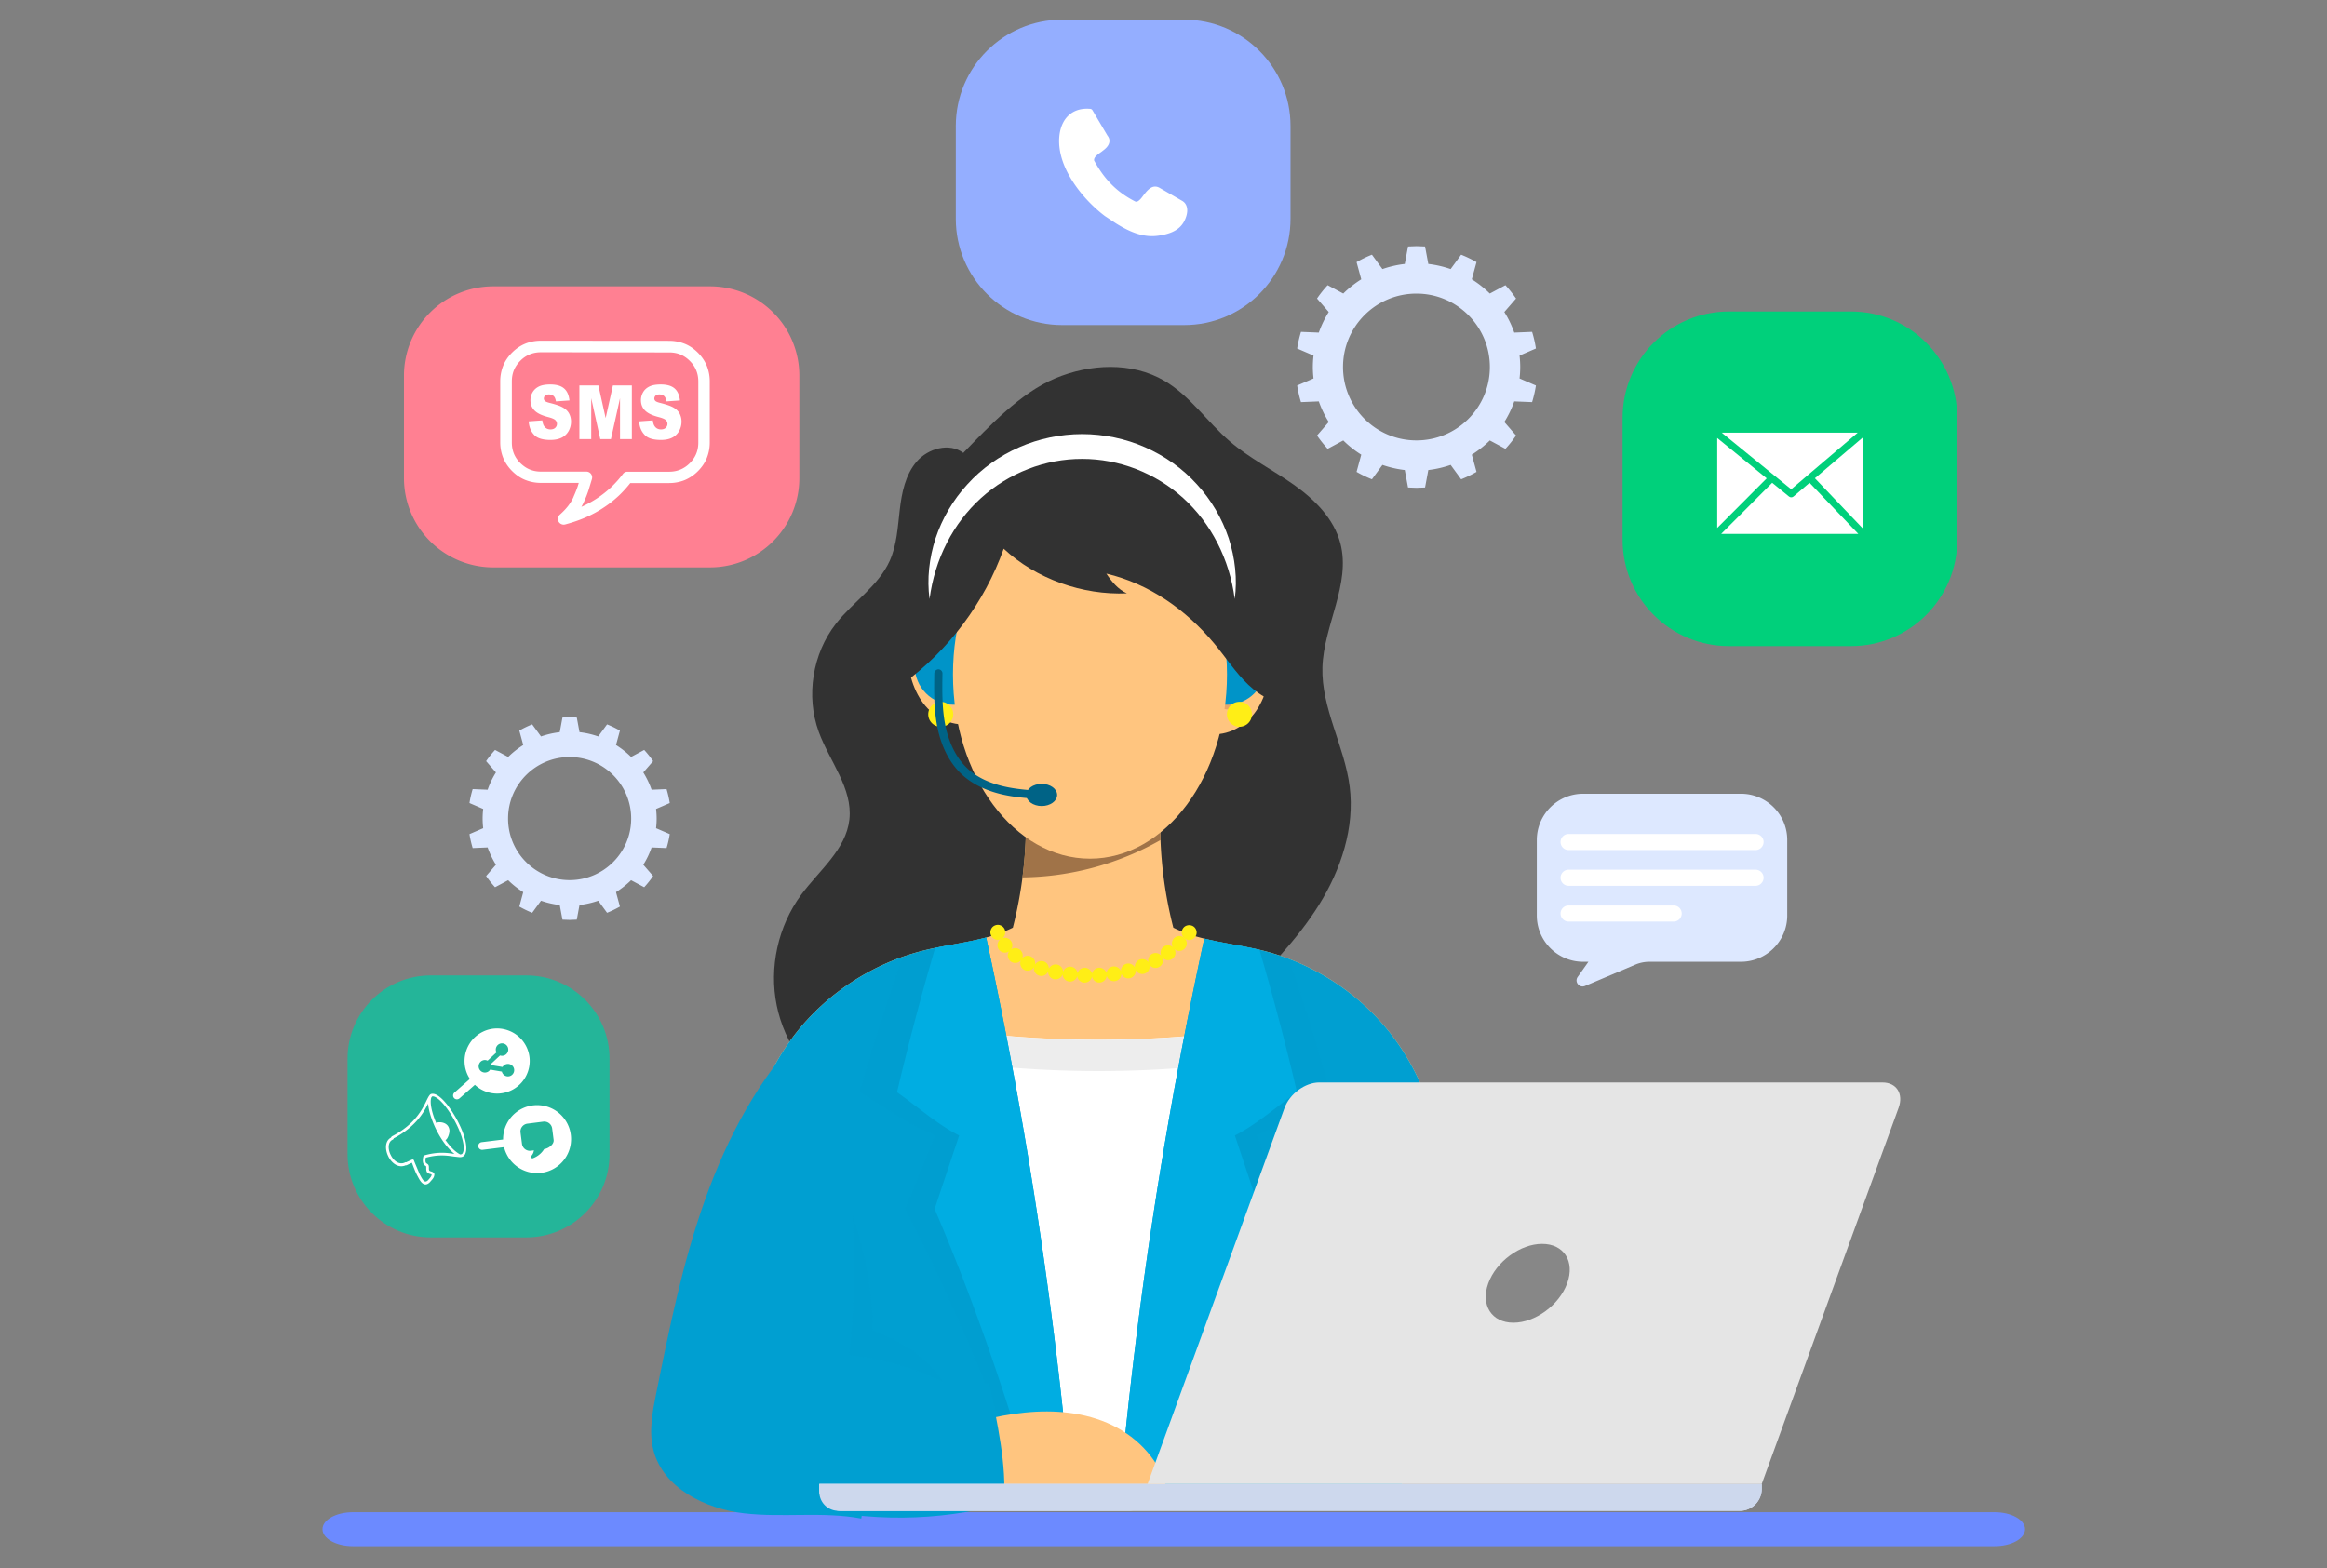 <svg xmlns="http://www.w3.org/2000/svg" xmlns:xlink="http://www.w3.org/1999/xlink" width="445" height="300" xmlns:v="https://vecta.io/nano"><rect width="100%" height="100%" fill="#808080" stroke="none"/><path d="M381.44 295.76H67.49c-3.22 0-5.82-1.46-5.82-3.25h0c0-1.8 2.61-3.25 5.82-3.25h313.95c3.22 0 5.82 1.46 5.82 3.25h0c.01 1.8-2.6 3.25-5.82 3.25z" fill="#6c8aff"/><g fill="#323232"><path d="M161.16 210.01c-6.42-3.77-11.12-10.35-12.62-17.65s.24-15.19 4.66-21.19c3.43-4.66 8.58-8.64 9.23-14.4.67-5.96-3.79-11.13-5.85-16.76-2.51-6.87-1.21-14.99 3.3-20.74 3.27-4.16 8.08-7.17 10.26-11.99 1.37-3.03 1.53-6.44 1.92-9.74.38-3.3 1.08-6.75 3.25-9.26s6.25-3.66 8.9-1.65c5.02-5.18 10.93-11.46 17.58-14.26 6.65-2.79 14.64-3.19 20.87.46 4.93 2.88 8.2 7.88 12.53 11.6 3.72 3.2 8.16 5.42 12.17 8.25 4.01 2.82 7.74 6.52 8.97 11.27 2.02 7.8-3.19 15.64-3.44 23.69-.23 7.83 4.22 15.04 5.21 22.81 1 7.88-1.66 15.88-5.86 22.62s-9.86 12.43-15.48 18.05c-2.27 10.15-9.76 17.34-19.3 21.48-9.55 4.14-20.23 4.85-30.63 4.47-8.46-.3-18.36-2.76-25.67-7.06z"/><path d="M172.77 189.48c-2.16-2.86-2.1-6.86-1.2-10.33s2.54-6.74 3.25-10.25c.96-4.75.19-9.67-.79-14.42-.99-4.75-2.19-9.51-2.1-14.36s1.68-9.91 5.39-13.04c13-10.95 34.06-7.14 50.96-5.36 8.54.9 14.39 9.14 17.09 17.3 2.71 8.15 1.79 17.24-1.44 25.2s-8.63 14.89-14.77 20.9c-3.66 3.59-10.15.71-15.18 1.69-4.93.97-9.18 3.97-13.81 5.92-7.4 3.1-15.94 3.41-23.54.84-2.23-.75-4.11-1.74-3.86-4.09z"/></g><path d="M266.11 197.93c-6.11-7.91-14.93-13.68-24.63-16.1-4.45-1.11-9.08-1.54-13.46-2.92-1.24-.39-2.46-.88-3.64-1.46-1.72-6.7-2.57-13.62-2.51-20.54h-11.8H208h-11.8c.06 6.92-.8 13.84-2.51 20.54-1.18.58-2.4 1.08-3.64 1.46-4.38 1.37-9 1.8-13.46 2.92-9.69 2.42-18.52 8.19-24.63 16.1a45.29 45.29 0 0 0-9.36 27.9v63.46l114.56-1.68c10.16-.15 18.32-8.43 18.32-18.59v-43.19a45.32 45.32 0 0 0-9.37-27.9z" fill="#ffc57f"/><path d="M221.57 285.19c2.19-5.73 2.38-11.99 3.17-18.08 1.52-11.67 5.33-22.91 8.03-34.37s5.1-23.94 2.14-35.34a208.39 208.39 0 0 1-50.35-.08c-6.32 2.65-9.6 10.63-10.77 17.38s-.31 13.66-.18 20.52c.14 7.49-.59 14.99-.24 22.48s1.9 15.15 6.13 21.34c2.62 3.83 6.13 6.89 9.95 9.56l30.73-.45c.53-.95 1-1.95 1.39-2.96z" fill="#fff"/><path d="M173.78 220.69c1.17-6.75 4.45-14.73 10.77-17.38a208.39 208.39 0 0 0 50.35.08c.72 2.77 1.12 5.61 1.28 8.48.24-4.9-.06-9.77-1.28-14.45a208.39 208.39 0 0 1-50.35-.08c-6.32 2.65-9.6 10.63-10.77 17.38-.64 3.71-.67 7.46-.55 11.23.08-1.77.25-3.52.55-5.26zm-.18 20.51l-.02-.7c-.11 5.14-.4 10.28-.27 15.42.1-4.91.38-9.81.29-14.72z" fill="#ededed"/><path d="M195.52 167.83c9.22-.09 18.41-2.58 26.42-7.15-.05-1.25-.08-2.51-.07-3.76h-11.8H208h-11.8a81.33 81.33 0 0 1-.68 10.91z" fill="#a07348"/><path d="M184.77 123.73c-1.04-1.93-2.29-3.85-4.18-4.94s-4.58-1.09-6.04.54c-1.18 1.33-1.26 3.28-1.16 5.05.22 3.59 1.01 7.27 3.17 10.14s5.94 4.73 9.41 3.81c.5-4.87 1.12-10.27-1.2-14.6z" fill="#ffc57f"/><path d="M184.53 127.54l.37.06c-.48-1.18-.97-2.37-1.65-3.45s-1.58-2.05-2.72-2.64c-1.14-.58-2.53-.74-3.7-.23s-2.04 1.75-1.93 3.02c.69-.81 1.94-1.06 2.98-.84s1.94 1.03 2.25 2.05c-.91.11-1.58 1.02-1.76 1.92-.19.9.05 1.83.41 2.68.21.49.46.97.84 1.35s.89.65 1.42.63c-.48.64-1.29 1.15-2.09 1.19 1.72.84 3.96.72 5.54-.36.23-1.78.2-3.58.04-5.38z" fill="#e6a66a"/><path d="M231.7 125.61c1.04-1.93 2.29-3.85 4.18-4.94s4.58-1.09 6.04.54c1.18 1.33 1.26 3.28 1.16 5.05-.22 3.59-1.01 7.27-3.17 10.14s-5.94 4.73-9.41 3.81c-.5-4.88-1.12-10.28 1.2-14.6z" fill="#ffc57f"/><path d="M231.94 129.42l-.37.06c.48-1.18.97-2.37 1.65-3.45s1.58-2.05 2.72-2.64c1.14-.58 2.53-.74 3.7-.23s2.04 1.75 1.93 3.02c-.69-.81-1.94-1.06-2.98-.84s-1.94 1.03-2.25 2.05c.91.11 1.58 1.02 1.76 1.92.19.9-.05 1.83-.41 2.68-.21.49-.46.97-.84 1.35s-.89.64-1.42.63c.48.64 1.29 1.15 2.09 1.19-1.72.84-3.96.72-5.54-.36-.23-1.79-.2-3.58-.04-5.38z" fill="#e6a66a"/><g fill="#0094c8"><circle cx="182.32" cy="127.41" r="7.39"/><circle cx="234.64" cy="127.41" r="7.39"/></g><ellipse cx="208.44" cy="129.01" rx="26.2" ry="35.24" fill="#ffc57f"/><path d="M172.58 130.85c8.84-6.44 15.69-15.58 19.36-25.89 6.21 5.79 15.07 8.9 23.55 8.54-1.67-.75-2.91-2.26-3.92-3.78 8.19 1.94 15.23 6.9 20.62 13.36 2.19 2.62 4.05 5.54 6.53 7.9 2.48 2.35 5.79 4.14 9.19 3.77-2.12-9.01-4.18-18.33-7.58-26.95-2.08-5.29-4.54-10.68-8.89-14.33-5.41-4.55-12.97-5.71-20.03-5.19-7.53.55-14.94 2.82-21.39 6.74-8.76 5.32-15.64 13.68-19.17 23.31-.78 2.13-1.41 4.36-1.3 6.63.1 2.26 1.21 4.54 3.03 5.89z" fill="#323232"/><path d="M182.29 136.63a2.39 2.39 0 0 1-4.78 0 2.39 2.39 0 0 1 4.78 0zm57.12 0a2.39 2.39 0 1 1-2.39-2.39c1.33 0 2.39 1.07 2.39 2.39z" fill="#ffee16"/><path d="M177.76 114.58c-.52-3.83-.07-7.82 1.15-11.61 1.26-3.77 3.33-7.34 6.09-10.33 2.73-3.02 6.14-5.44 9.91-7.09 3.77-1.66 7.9-2.51 12.03-2.52 4.13.01 8.26.86 12.03 2.52s7.19 4.07 9.91 7.09c2.76 2.99 4.83 6.56 6.09 10.33 1.22 3.79 1.67 7.79 1.15 11.61-.99-7.64-4.54-14.5-9.86-19.32-5.33-4.81-12.29-7.49-19.32-7.48-7.04-.02-14 2.67-19.33 7.48-5.32 4.81-8.87 11.68-9.85 19.32z" fill="#fff"/><g fill="#009fd1"><path d="M241.48 181.83c-3.69-.92-7.49-1.38-11.18-2.29a866.81 866.81 0 0 0-16.42 108.71l43.27-.63c10.16-.15 18.32-8.43 18.32-18.59v-43.19a45.31 45.31 0 0 0-9.36-27.9c-6.11-7.91-14.93-13.68-24.63-16.11zm-52.89-2.5c-3.94 1.06-8.04 1.51-12 2.5-9.69 2.42-18.52 8.19-24.63 16.1a45.29 45.29 0 0 0-9.36 27.9v63.46l62.47-.91a870.41 870.41 0 0 0-16.48-109.05z"/><path d="M176.58 181.83l-3.98 1.21c-3.02 8.57-5.78 17.2-8.25 25.89 4.72 2.72 9.28 6.12 14.42 8.27l-5.69 14.05c9.46 18.17 17.58 37.98 24.2 57.22l7.78-.09c-3.83-36.39-10.45-72.58-19.82-108.28-2.88.58-5.8 1.02-8.66 1.73zm69.32 49.42l-5.56-14.05c5.02-2.15 9.49-5.55 14.1-8.27-2.38-8.56-5.04-17.06-7.94-25.51a43.68 43.68 0 0 0-5.02-1.59c-2.72-.68-5.51-1.11-8.26-1.66-9.13 35.63-15.6 71.75-19.34 108.07l8.47-.12c6.45-19.13 14.36-38.81 23.55-56.87z" opacity=".18"/></g><path d="M188.59 179.33c-3.2.86-6.51 1.32-9.76 2-2.68 9.13-5.11 18.33-7.29 27.6 3.89 2.72 7.65 6.12 11.88 8.27l-4.69 14.05c7.79 18.17 14.48 37.98 19.93 57.22l6.41-.09a870.41 870.41 0 0 0-16.48-109.05zm52.27 2.36c-3.49-.82-7.07-1.3-10.56-2.15a866.81 866.81 0 0 0-16.42 108.71l7.12-.1c5.44-19.14 12.1-38.83 19.84-56.9l-4.69-14.05c4.23-2.15 7.99-5.55 11.88-8.27-2.14-9.15-4.54-18.23-7.17-27.24z" fill="#00ade2"/><g fill="#ffee16"><path d="M190.82 179.78a1.44 1.44 0 0 1-1.01-.42c-.07-.07-.12-.14-.18-.22a1.15 1.15 0 0 1-.12-.25c-.04-.09-.07-.18-.09-.27s-.03-.19-.03-.28.01-.19.03-.28.05-.18.09-.27c.03-.09.08-.17.12-.25.06-.08.11-.15.18-.22.33-.32.83-.48 1.28-.39.1.02.18.05.27.09.1.04.17.08.25.13.09.05.15.11.22.17.07.07.12.14.18.22.05.08.1.16.13.25l.08.27c.02.1.03.19.03.28s-.01.18-.03.28a2.76 2.76 0 0 1-.08.27c-.04.09-.09.17-.13.25-.06.08-.11.15-.18.22s-.13.12-.22.17c-.08.06-.15.1-.25.13-.09.04-.17.07-.27.09-.08.02-.17.03-.27.03z"/><path d="M207.37 187.97h0a1.43 1.43 0 0 1-1.36-1.27h0a1.44 1.44 0 0 1-1.54 1.05h-.01c-.7-.09-1.24-.67-1.25-1.37h0c-.23.66-.91 1.06-1.61.93h0c-.7-.13-1.19-.77-1.16-1.47h0c-.28.65-1.02.99-1.71.78h0a1.42 1.42 0 0 1-.99-1.62h0a1.43 1.43 0 0 1-1.83.53h0c-.66-.32-.97-1.1-.71-1.79h0c-.5.54-1.34.62-1.93.16h0c-.59-.47-.72-1.3-.3-1.92h0c-.63.42-1.46.28-1.93-.31h0c-.47-.63-.36-1.52.27-2h0a1.42 1.42 0 0 1 1.99.27h0 .01c.37.5.38 1.17.05 1.66h0c.5-.33 1.17-.32 1.67.06h0c.5.39.66 1.05.46 1.62h0c.42-.45 1.09-.6 1.66-.31h0c.6.29.9.92.79 1.54h0a1.42 1.42 0 0 1 1.62-.62h0c.64.19 1.04.8 1.01 1.43h0c.27-.59.91-.94 1.57-.82h0 0 0a1.42 1.42 0 0 1 1.16 1.36h0c.22-.62.84-1.03 1.51-.95h0 0 0c.67.08 1.19.62 1.25 1.26h0c.17-.63.75-1.08 1.43-1.05h0a1.42 1.42 0 0 1 1.34 1.16h0c.11-.64.67-1.13 1.34-1.17h0 0 0c.67-.03 1.25.42 1.43 1.04h0c.06-.65.55-1.19 1.22-1.28h0c.66-.1 1.29.29 1.53.88h0a1.42 1.42 0 0 1 1.07-1.4h0c.65-.16 1.3.14 1.61.71h0a1.43 1.43 0 0 1 .9-1.5h0c.63-.24 1.31-.02 1.68.5h0a1.43 1.43 0 0 1 .71-1.6h0c.59-.31 1.29-.17 1.72.3h0c-.23-.6-.04-1.29.5-1.67h0 0 0c.54-.39 1.25-.34 1.74.07h0c-.3-.56-.21-1.26.27-1.72h0c.57-.54 1.47-.52 2.01.05h0c.55.57.52 1.47-.05 2.01h0c-.52.5-1.34.52-1.89.07h0a1.42 1.42 0 0 1-.43 1.84h0c-.59.43-1.4.32-1.88-.2h0c.26.67-.01 1.42-.66 1.77h0c-.65.34-1.43.14-1.83-.44h0c.17.68-.2 1.41-.87 1.67h0c-.68.26-1.43-.04-1.77-.66h0c.09.69-.36 1.37-1.06 1.55h0c-.7.18-1.42-.2-1.67-.85h0a1.43 1.43 0 0 1-1.23 1.42h0c-.72.1-1.39-.34-1.58-1.03h0a1.43 1.43 0 0 1-1.35 1.3h0a1.44 1.44 0 0 1-1.47-1.16h0a1.41 1.41 0 0 1-1.4 1.17h0c-.01.02-.03.02-.05.02z"/><path d="M227.42 179.81a1.44 1.44 0 0 1-1.01-.42c-.27-.27-.42-.63-.42-1.01a1.44 1.44 0 0 1 .42-1.01c.53-.53 1.48-.53 2.01 0a1.44 1.44 0 0 1 .42 1.01 1.44 1.44 0 0 1-.42 1.01 1.4 1.4 0 0 1-1 .42z"/></g><g fill="#006386"><path d="M199.87 152.9h-.05c-2.7-.16-5.49-.32-8.21-.95-3.11-.73-5.66-1.98-7.58-3.73-2.99-2.73-4.26-6.52-4.79-9.22-.67-3.39-.62-6.85-.57-10.2a.81.81 0 0 1 .79-.77c.43.01.78.36.77.79-.05 3.27-.1 6.65.54 9.87.49 2.47 1.64 5.92 4.31 8.37 1.71 1.57 4.03 2.7 6.88 3.36 2.58.6 5.31.76 7.94.92a.8.8 0 0 1 .74.83c-.01.41-.36.73-.77.73z"/><path d="M202.16 152.06c0 1.17-1.32 2.12-2.95 2.12s-2.95-.95-2.95-2.12 1.32-2.12 2.95-2.12 2.95.95 2.95 2.12z"/></g><path d="M154.03 196.97c-8.87 9.11-14.97 20.61-19.23 32.59-4.27 11.97-6.79 24.48-9.31 36.95-.72 3.58-1.44 7.32-.54 10.86 1.85 7.26 9.88 11.23 17.32 12.1s15.07-.38 22.43 1c5.49-30.98 3.2-65.28-10.67-93.5z" fill="#009fd1"/><path d="M179.33 273.98c5.47-1.6 10.97-3.21 16.64-3.78 5.67-.58 11.57-.07 16.7 2.4s9.4 7.09 10.57 12.67c.37 1.78-3.05 2.25-4.79 2.75s-3.6.4-5.41.3l-18.12-1.01c-4.31-.24-9.02.82-12.63-1.54-1.81-1.18-2.88-3.26-3.31-5.38s.21-4.25.35-6.41z" fill="#ffc57f"/><g fill="#009fd1"><path d="M141.81 264.7c15.78-.9 31.61-.92 47.39-.07 1.44 7.4 3.38 15.51 2.74 23.02-12.66 3.42-25.84 3.51-38.57.38-8.7-2.13-11.67-14.37-11.56-23.33z"/><path d="M180.47 264.48c-5.47-2.87-11.93-4.58-18.08-5.22.99-9.02 1.2-18.12.63-27.17 2.3 7.29 3.96 14.77 3.87 22.41 5.35 1.95 10.62 5.13 13.58 9.98z" opacity=".18"/></g><path d="M336.9 283.86H156.68v.94a4.19 4.19 0 0 0 4.19 4.19h171.84a4.19 4.19 0 0 0 4.19-4.19v-.94z" fill="#dde8ff"/><g fill="#cdd8ed"><path d="M336.9 283.86H156.68v.94a4.19 4.19 0 0 0 4.19 4.19h171.84a4.19 4.19 0 0 0 4.19-4.19v-.94z"/><path d="M219.46 285.36v-1.49h-62.78v1.49a3.63 3.63 0 0 0 3.63 3.63h55.52a3.63 3.63 0 0 0 3.63-3.63z"/></g><path d="M336.9 283.86H219.46l26.19-71.95c.98-2.68 3.94-4.85 6.62-4.85H360c2.68 0 4.06 2.17 3.08 4.85l-26.18 71.95z" fill="#e5e5e5"/><path d="M299.7 245.47c-1.52 4.17-6.12 7.54-10.29 7.54s-6.31-3.38-4.8-7.54c1.52-4.17 6.12-7.54 10.29-7.54 4.17-.01 6.32 3.37 4.8 7.54z" fill="#878787"/><g fill="#cdd8ed"><use xlink:href="#B"/><use xlink:href="#B" x="-8.27"/><path d="M190.35 287.37h-4.08c-.51 0-.93-.42-.93-.93h0c0-.51.42-.93.93-.93h4.08c.51 0 .93.42.93.93h0c0 .51-.42.93-.93.93z"/></g><path d="M290.72 70.2a19.81 19.81 0 0 0-.13-2.19l3.13-1.35a22.26 22.26 0 0 0-.73-3.18l-3.41.14c-.49-1.39-1.13-2.71-1.9-3.94l2.24-2.58a23.9 23.9 0 0 0-2.03-2.55l-2.99 1.6c-1.04-1.03-2.19-1.94-3.44-2.72l.9-3.29c-.94-.54-1.92-1.01-2.94-1.42l-2.01 2.75a20.1 20.1 0 0 0-4.27-.98l-.62-3.34-1.63-.06-1.63.06-.62 3.34a20.1 20.1 0 0 0-4.27.98l-2.01-2.75a22.12 22.12 0 0 0-2.94 1.42l.9 3.29c-1.24.78-2.4 1.69-3.44 2.72l-2.99-1.6c-.74.8-1.42 1.65-2.03 2.55l2.24 2.58c-.77 1.23-1.41 2.55-1.9 3.94l-3.41-.14c-.31 1.03-.56 2.09-.73 3.18l3.13 1.35a19.81 19.81 0 0 0-.13 2.19 19.81 19.81 0 0 0 .13 2.19l-3.13 1.35a22.26 22.26 0 0 0 .73 3.18l3.41-.14c.49 1.39 1.13 2.71 1.9 3.94l-2.24 2.58a23.9 23.9 0 0 0 2.03 2.55l2.99-1.6c1.04 1.03 2.19 1.94 3.44 2.72l-.9 3.29c.94.54 1.92 1.01 2.94 1.42l2.01-2.75a20.1 20.1 0 0 0 4.27.98l.62 3.34 1.63.06 1.63-.06.62-3.34a20.1 20.1 0 0 0 4.27-.98l2.01 2.75a22.12 22.12 0 0 0 2.94-1.42l-.9-3.29c1.24-.78 2.4-1.69 3.44-2.72l2.99 1.6c.74-.8 1.42-1.65 2.03-2.55l-2.24-2.58c.77-1.23 1.41-2.55 1.9-3.94l3.41.14c.31-1.03.56-2.09.73-3.18l-3.13-1.35a19.81 19.81 0 0 0 .13-2.19zm-19.85 14.04c-7.75 0-14.04-6.28-14.04-14.04s6.28-14.04 14.04-14.04c7.75 0 14.04 6.28 14.04 14.04s-6.28 14.04-14.04 14.04zm-145.3 72.34c0-.62-.04-1.23-.11-1.84l2.62-1.13c-.14-.91-.35-1.8-.61-2.67l-2.86.12a17.1 17.1 0 0 0-1.59-3.31l1.88-2.16c-.52-.75-1.09-1.47-1.71-2.14l-2.51 1.34c-.87-.87-1.84-1.62-2.88-2.28l.75-2.76c-.79-.45-1.61-.85-2.46-1.19l-1.69 2.31c-1.14-.4-2.34-.68-3.58-.82l-.52-2.8-1.37-.05-1.37.05-.52 2.8a16.95 16.95 0 0 0-3.58.82l-1.69-2.31c-.85.34-1.68.74-2.46 1.19l.75 2.76c-1.04.66-2.01 1.42-2.88 2.28l-2.51-1.34c-.62.67-1.19 1.39-1.71 2.14l1.88 2.16a16.28 16.28 0 0 0-1.59 3.31l-2.86-.12c-.26.86-.47 1.75-.61 2.67l2.62 1.13a15.95 15.95 0 0 0-.11 1.84c0 .62.04 1.23.11 1.84l-2.62 1.13c.14.91.35 1.8.61 2.67l2.86-.12a17.1 17.1 0 0 0 1.59 3.31l-1.88 2.16c.52.75 1.09 1.47 1.71 2.14l2.51-1.34c.87.87 1.84 1.62 2.88 2.28l-.75 2.76c.79.45 1.61.85 2.46 1.19l1.69-2.31c1.14.4 2.34.68 3.58.82l.52 2.8 1.37.05 1.37-.05.52-2.8a16.95 16.95 0 0 0 3.58-.82l1.69 2.31c.85-.34 1.68-.74 2.46-1.19l-.75-2.76c1.04-.66 2.01-1.42 2.88-2.28l2.51 1.34c.62-.67 1.19-1.39 1.71-2.14l-1.88-2.16a16.28 16.28 0 0 0 1.59-3.31l2.86.12c.26-.86.47-1.75.61-2.67l-2.62-1.13a15.95 15.95 0 0 0 .11-1.84zm-16.64 11.77c-6.5 0-11.77-5.27-11.77-11.77s5.27-11.77 11.77-11.77 11.77 5.27 11.77 11.77-5.27 11.77-11.77 11.77zm224-16.52h-30.18c-4.89 0-8.86 3.97-8.86 8.86v14.42c0 4.89 3.97 8.86 8.86 8.86h1.01l-2.05 2.9c-.67.95.32 2.18 1.39 1.73l9.62-4.08a7.03 7.03 0 0 1 2.72-.55h17.48c4.89 0 8.86-3.97 8.86-8.86v-14.42c.01-4.89-3.96-8.86-8.85-8.86z" fill="#dde8ff"/><g fill="#fff"><use xlink:href="#C"/><use xlink:href="#C" y="6.84"/><path d="M320.06 176.28h-20.09a1.54 1.54 0 0 1-1.54-1.54h0a1.54 1.54 0 0 1 1.54-1.54h20.09a1.54 1.54 0 0 1 1.54 1.54h0a1.54 1.54 0 0 1-1.54 1.54z"/></g><path d="M353.96 123.59h-23.33c-11.23 0-20.34-9.11-20.34-20.34V79.92c0-11.23 9.11-20.34 20.34-20.34h23.33c11.23 0 20.34 9.11 20.34 20.34v23.33c0 11.24-9.1 20.34-20.34 20.34z" fill="#00d07b"/><path d="M135.78 108.53H94.33a17.08 17.08 0 0 1-17.08-17.08v-19.6a17.08 17.08 0 0 1 17.08-17.08h41.45a17.08 17.08 0 0 1 17.08 17.08v19.59a17.09 17.09 0 0 1-17.08 17.09z" fill="#ff8092"/><path d="M100.64 236.69H82.38c-8.79 0-15.92-7.13-15.92-15.92V202.5c0-8.79 7.13-15.92 15.92-15.92h18.26c8.79 0 15.92 7.13 15.92 15.92v18.26c.01 8.8-7.12 15.93-15.92 15.93z" fill="#24b599"/><path d="M226.45 62.18h-23.33c-11.23 0-20.34-9.11-20.34-20.34V24.1c0-11.23 9.11-20.34 20.34-20.34h23.33c11.23 0 20.34 9.11 20.34 20.34v17.74c0 11.23-9.1 20.34-20.34 20.34z" fill="#94aeff"/><g fill="#fff"><path d="M329.25 82.76l13.29 10.83 12.72-10.83h-26.01zm-.86 18.23l9.46-9.49-9.46-7.72v17.21h0zm10.51-8.64l-9.76 9.78h26.24l-9.33-9.78-3.07 2.62h0c-.25.21-.6.21-.86.01l-3.22-2.63zm8.17-.87l9.14 9.58V83.7l-9.14 7.78z"/><path d="M98.77 212.72c2.85-2.17 6.93-1.63 9.11 1.23 2.17 2.85 1.63 6.93-1.23 9.11-2.85 2.17-6.93 1.63-9.11-1.23-.56-.74-.94-1.56-1.15-2.4l-4.1.51a.75.75 0 0 1-.83-.63.75.75 0 0 1 .63-.83l4.12-.51c-.02-1.99.87-3.96 2.56-5.25h0zm-6.47-15.35c3.08-1.53 6.82-.26 8.35 2.82s.26 6.82-2.82 8.35c-2.39 1.18-5.18.69-7.02-1.03l-2.94 2.59a.74.74 0 0 1-1.04-.06.74.74 0 0 1 .06-1.04l2.97-2.62c-.14-.21-.26-.43-.38-.66-1.52-3.09-.26-6.82 2.82-8.35h0zM75.09 218c-.65.3-.84 1.03-.73 1.82a3.6 3.6 0 0 0 .34 1.07c.17.35.38.67.63.93.58.61 1.35.92 2.15.52.06-.03.13-.03.19-.01.01-.01.02-.01.04-.02l.56-.26.54-.24c.13-.05.29.01.34.14.01.01.01.02.01.03l.12.32.96 2.28c.01.01.05.1.1.19.21.4.44.84.69 1.08.22.21.49.24.85-.13l.2-.23c.21-.24.42-.48.47-.8-.07-.07-.18-.1-.29-.13-.37-.1-.74-.2-.75-.96v-.11c0-.22-.01-.33-.02-.38-.01-.03-.07-.07-.19-.15l-.05-.03c-.23-.16-.35-.43-.38-.72-.04-.35.02-.75.1-1.03.02-.09.09-.16.18-.18 2.59-.73 4.26-.49 5.59-.3l.17.02c-1.3-1.02-2.49-2.68-3.38-4.42-.94-1.84-1.56-3.79-1.66-5.2-.84 1.69-2.34 4.39-6.49 6.6l-.04.02c-.04.02-.05.02-.06.03 0 .01.01.01 0 .04 0 .01 0-.01-.03.08-.05.06-.1.1-.16.13h0 0zm10.85-1.87c.09.63-.38 1.86-.76 1.93.84 1.2 1.8 2.22 2.81 2.76.06 0 .1 0 .15-.01a.61.61 0 0 0 .26-.12c.18-.24.26-.59.28-1.01.03-1.31-.66-3.26-1.63-5.1s-2.21-3.55-3.26-4.38c-.39-.3-.74-.48-1.01-.48-.07 0-.11 0-.13.01s-.05.05-.1.11c-.02.03-.05.06-.07.1 0 .01 0 .01-.01.03-.31.95.1 2.85.94 4.83.38-.26 2.31-.3 2.53 1.33h0 0zm2.09 5.21c-.05.02-.11.02-.17 0-.05 0-.1-.01-.15-.01l-1.05-.12c-1.26-.18-2.83-.41-5.24.24-.05.22-.07.48-.05.7.02.16.07.29.17.36l.05.03c.2.14.31.21.37.37.06.14.06.29.06.57v.11c0 .37.19.42.37.47.24.07.48.13.64.43.03.04.04.09.04.15-.03.54-.32.87-.61 1.19l-.19.22-.01.02c-.64.67-1.15.58-1.59.16-.31-.3-.56-.77-.79-1.21l-.1-.18c-.35-.66-.66-1.49-.98-2.34l-.03-.09-.28.13-.55.26c-.03.01-.04.02-.05.03-.12.06-.16.1-.28.06-1.01.45-1.96.06-2.66-.68-.29-.31-.54-.67-.72-1.07a4.21 4.21 0 0 1-.38-1.22c-.14-.98.11-1.89.93-2.32.03-.08.05-.12.1-.17.05-.06.1-.08.2-.14l.03-.01c4.28-2.28 5.64-5.09 6.42-6.69.22-.45.39-.8.58-1.05.09-.12.16-.2.27-.25a.74.74 0 0 1 .38-.07c.4.01.85.22 1.32.6 1.11.87 2.4 2.65 3.4 4.54 1 1.9 1.73 3.95 1.69 5.35-.01.54-.14 1-.4 1.33l-.03.03c-.18.16-.35.23-.54.26-.05 0-.12.01-.17.01h0 0zm5.21-18.45l1.7-1.58a1.19 1.19 0 0 1-.08-.2h0a1.2 1.2 0 0 1 .8-1.49 1.2 1.2 0 0 1 1.49.8 1.2 1.2 0 0 1-.8 1.49c-.25.07-.5.06-.73-.01l-1.78 1.66c.01.02.01.04.02.06.01.03.02.07.03.11l2.21.37a1.21 1.21 0 0 1 .69-.54 1.2 1.2 0 0 1 1.49.8 1.2 1.2 0 0 1-.8 1.49 1.2 1.2 0 0 1-1.49-.8c-.01-.02-.01-.05-.02-.07l-2.23-.38c-.15.24-.38.43-.67.51a1.2 1.2 0 0 1-1.49-.8 1.2 1.2 0 0 1 .8-1.49c.28-.1.59-.06.86.07h0 0zm7.61 12.05l3.04-.39h0c.83-.1 1.59.48 1.7 1.31h0 0 0l.28 2.17h0 0 0c.06.44-.2.87-.58 1.19-.35.3-.81.52-1.2.57h0 0 0-.03c-.23.38-.51.71-.84.99-.37.32-.8.58-1.3.77h0c-.09.03-.2.02-.28-.05-.12-.1-.13-.27-.03-.39a2.02 2.02 0 0 0 .4-.68l.1-.39-.59.08h0c-.41.05-.81-.07-1.12-.31s-.52-.59-.58-1.01h0 0 0l-.28-2.17h0 0 0c-.11-.82.48-1.58 1.31-1.69h0 0 0z" fill-rule="evenodd"/><path d="M127.97 65.19a8.06 8.06 0 0 1 2.98.57c.92.37 1.76.95 2.51 1.7s1.32 1.59 1.7 2.51c.37.92.57 1.91.57 2.98v11.69c0 1.07-.2 2.06-.57 2.98s-.95 1.76-1.7 2.51a7.86 7.86 0 0 1-2.51 1.7c-.92.37-1.91.57-2.98.57h-7.44c-.67.86-1.41 1.67-2.19 2.41-.93.87-1.92 1.65-2.99 2.34-1.07.71-2.21 1.32-3.43 1.85-1.2.52-2.49.96-3.85 1.32-.39.1-.81-.02-1.1-.33-.4-.45-.36-1.14.09-1.55.63-.56 1.17-1.13 1.61-1.7.42-.56.77-1.13 1.02-1.71V95a24.02 24.02 0 0 0 .77-1.92l.22-.71h-7.26a8.06 8.06 0 0 1-2.98-.57c-.92-.37-1.76-.95-2.51-1.7s-1.32-1.59-1.7-2.51c-.37-.93-.57-1.92-.57-2.98V72.93a8.06 8.06 0 0 1 .57-2.98c.37-.92.95-1.76 1.7-2.51s1.59-1.32 2.51-1.7c.92-.37 1.91-.57 2.98-.57l24.55.02h0zM101.1 80.6l2.61-.19c.06.49.17.86.35 1.11.28.41.69.62 1.22.62.39 0 .69-.11.91-.32.21-.21.32-.46.32-.74 0-.26-.1-.51-.3-.71-.2-.21-.67-.41-1.41-.6-1.21-.31-2.07-.73-2.58-1.25-.52-.52-.78-1.17-.78-1.98a2.95 2.95 0 0 1 .4-1.49c.27-.47.66-.84 1.2-1.11.53-.27 1.26-.4 2.19-.4 1.14 0 2.01.24 2.6.73.6.49.95 1.26 1.07 2.33l-2.59.18c-.07-.47-.22-.81-.43-1.01-.22-.21-.53-.32-.92-.32-.32 0-.56.08-.72.23a.78.78 0 0 0-.24.57c0 .16.07.31.2.44s.43.26.92.38c1.21.3 2.07.6 2.58.91.52.31.9.68 1.14 1.14a3.31 3.31 0 0 1 .36 1.52 3.68 3.68 0 0 1-.47 1.82 3.11 3.11 0 0 1-1.33 1.26c-.57.28-1.28.43-2.14.43-1.52 0-2.57-.34-3.15-1.01-.61-.66-.94-1.51-1.01-2.54h0zm9.7-6.87h3.63l1.39 6.24 1.39-6.24h3.62v10.26h-2.26v-7.82l-1.74 7.82h-2.04l-1.73-7.82v7.82h-2.26V73.73h0zm11.42 6.87l2.62-.19c.06.49.17.86.35 1.11.28.41.69.62 1.22.62.39 0 .69-.11.91-.32.21-.21.32-.46.32-.74 0-.26-.1-.51-.3-.71-.2-.21-.67-.41-1.41-.6-1.21-.31-2.07-.73-2.58-1.25-.52-.52-.78-1.17-.78-1.98a2.95 2.95 0 0 1 .4-1.49c.26-.47.66-.84 1.2-1.11.53-.27 1.26-.4 2.19-.4 1.14 0 2.01.24 2.6.73.6.49.95 1.26 1.07 2.33l-2.59.18c-.07-.47-.22-.81-.43-1.01-.22-.21-.53-.32-.92-.32-.32 0-.56.08-.72.23a.78.78 0 0 0-.24.57c0 .16.07.31.2.44s.43.26.92.38c1.2.3 2.07.6 2.58.91.52.31.9.68 1.14 1.14a3.31 3.31 0 0 1 .36 1.52 3.68 3.68 0 0 1-.47 1.82 3.11 3.11 0 0 1-1.33 1.26c-.57.29-1.28.43-2.14.43-1.52 0-2.57-.34-3.15-1.01-.62-.66-.95-1.51-1.02-2.54h0zm-18.78-13.22c-.78 0-1.5.14-2.15.41s-1.25.67-1.79 1.22c-.54.54-.95 1.14-1.22 1.79s-.4 1.37-.4 2.15v11.69c0 .78.14 1.5.4 2.15.27.65.68 1.25 1.22 1.79.56.54 1.16.96 1.8 1.22.65.27 1.35.41 2.14.41h8.7a1.11 1.11 0 0 1 1.1 1.1c0 .14-.03.25-.06.37l-.65 2.14a22.04 22.04 0 0 1-.83 2.11c-.15.35-.33.68-.52 1.02 1.05-.47 2.04-1.01 2.96-1.61a20.5 20.5 0 0 0 2.69-2.11 19.93 19.93 0 0 0 2.29-2.56 1.07 1.07 0 0 1 .87-.44h7.98c.78 0 1.49-.14 2.14-.41s1.25-.67 1.8-1.22c.54-.54.95-1.14 1.22-1.79s.41-1.37.41-2.15V72.97c0-.78-.14-1.5-.41-2.15s-.67-1.25-1.22-1.79c-.54-.54-1.14-.95-1.79-1.22s-1.37-.4-2.15-.4c-7.78 0-16.72-.03-24.53-.03h0zM209.29 30.8c.82 1.49 1.77 2.91 3.01 4.21 1.24 1.31 2.77 2.5 4.77 3.52.15.07.29.07.41.02.19-.07.38-.23.57-.42.15-.15.33-.38.52-.64.77-1.01 1.71-2.26 3.05-1.63.03.01.05.03.08.04l4.46 2.57c.01.01.03.02.04.03.59.4.83 1.03.84 1.74 0 .72-.27 1.53-.65 2.21-.51.9-1.27 1.5-2.15 1.9-.83.38-1.76.59-2.65.72-1.4.21-2.7.07-4.04-.34-1.31-.4-2.63-1.07-4.07-1.96l-.11-.07-2.07-1.37c-2.56-1.93-5.17-4.73-6.87-7.8-1.43-2.58-2.2-5.37-1.78-8.02.24-1.46.86-2.78 1.95-3.65.95-.77 2.23-1.18 3.88-1.04a.54.54 0 0 1 .45.29l2.86 4.84c.42.54.47 1.08.24 1.62-.19.44-.57.85-1.1 1.23-.15.13-.34.27-.53.4-.64.46-1.37 1-1.12 1.63l.01-.03h0 0z"/></g><defs ><path id="B" d="M206.88 287.37h-4.08c-.51 0-.93-.42-.93-.93h0c0-.51.42-.93.93-.93h4.08c.51 0 .93.42.93.93h0a.93.93 0 0 1-.93.93z"/><path id="C" d="M335.72 162.6h-35.75a1.54 1.54 0 0 1-1.54-1.54h0a1.54 1.54 0 0 1 1.54-1.54h35.75a1.54 1.54 0 0 1 1.54 1.54h0c-.01.85-.7 1.54-1.54 1.54z"/></defs></svg>